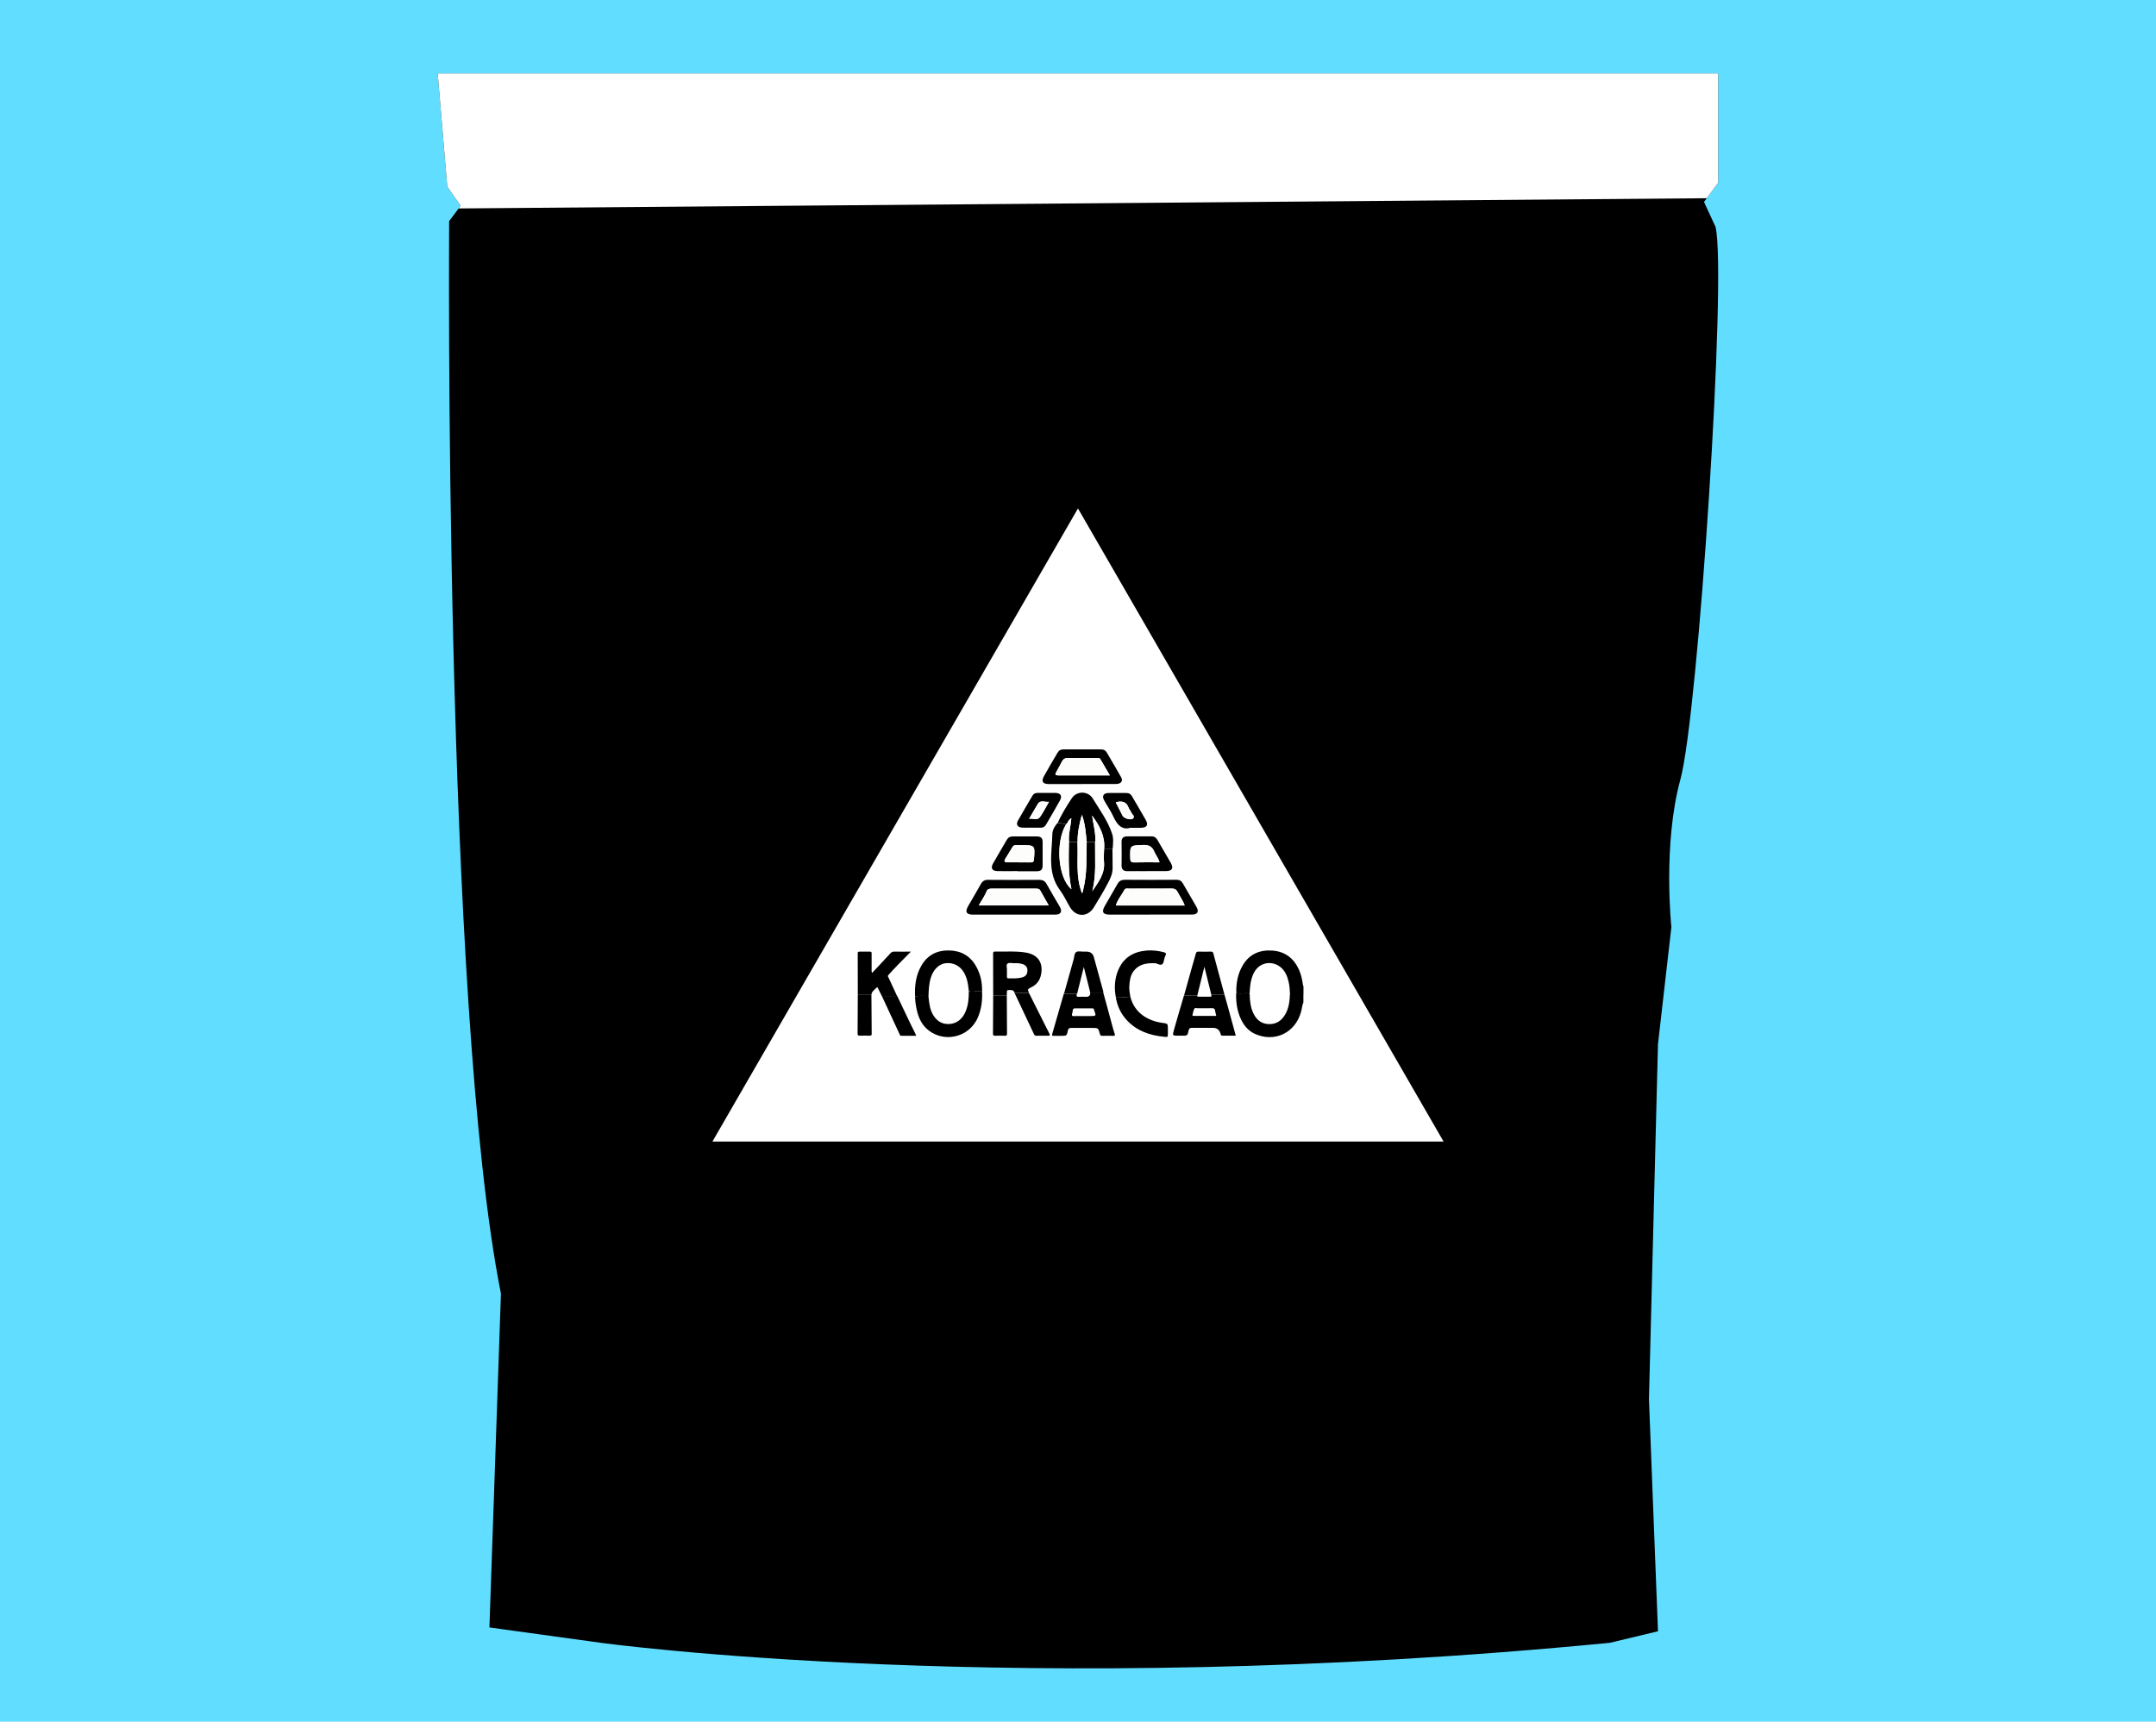 <?xml version="1.0" encoding="UTF-8"?>
<svg id="Layer_1" data-name="Layer 1" xmlns="http://www.w3.org/2000/svg" version="1.1" xmlns:xlink="http://www.w3.org/1999/xlink" viewBox="0 0 310.53 248">
  <defs>
    <style>
      .cls-1 {
        fill: #000;
      }

      .cls-1, .cls-2, .cls-3, .cls-4, .cls-5 {
        stroke-width: 0px;
      }

      .cls-2 {
        fill: none;
      }

      .cls-3 {
        fill: #61deff;
      }

      .cls-6 {
        clip-path: url(#clippath);
      }

      .cls-4 {
        fill: #fdfdfc;
      }

      .cls-5 {
        fill: #fff;
      }
    </style>
    <clipPath id="clippath">
      <path class="cls-2" d="M63.04,10.57l1.38,16.31,1.93,2.76-1.66,2.21s-.83,113.04,7.46,154.49l-1.66,48.09,16.03,2.21s60.25,8.29,145.37,0l6.91-1.66-1.3-33.44,1.3-51.13,1.93-16.86s-1.27-11.88,1.3-21.28,6.72-72.69,5.06-79.59l-1.66-3.59,2.04-2.76v-15.75H63.04Z"/>
    </clipPath>
  </defs>
  <rect class="cls-3" width="310.53" height="248"/>
  <g>
    <path class="cls-1" d="M63.04,10.57l1.38,16.31,1.93,2.76-1.66,2.21s-.83,113.04,7.46,154.49l-1.66,48.09,16.03,2.21s60.25,8.29,145.37,0l6.91-1.66-1.3-33.44,1.3-51.13,1.93-16.86s-1.27-11.88,1.3-21.28,6.72-72.69,5.06-79.59l-1.66-3.59,2.04-2.76v-15.75H63.04Z"/>
    <g class="cls-6">
      <polygon class="cls-5" points="256.05 28.47 54.59 30.12 54.59 -2.21 265.17 -2.21 256.05 28.47"/>
    </g>
    <polygon class="cls-5" points="155.26 73.24 102.61 164.44 207.92 164.44 155.26 73.24"/>
    <g>
      <g>
        <path class="cls-1" d="M178.07,143.05c-.05-1.44.21-2.82.96-4.06.96-1.58,2.44-2.19,4.24-2.06,1.79.13,3.04,1.08,3.79,2.68.33.7.48,1.45.6,2.21.01.08-.02.17.08.22v1.18c-.65,0-1.29,0-1.94,0-.03-.59-.06-1.18-.19-1.75-.21-.89-.54-1.72-1.32-2.27-1.17-.83-3.06-.65-3.83,1.23-.36.87-.44,1.79-.48,2.71-.63-.17-1.29.08-1.92-.09Z"/>
        <path class="cls-1" d="M178.07,143.05c.63.17,1.29-.08,1.92.09.02.99.11,1.96.55,2.86.44.89,1.11,1.47,2.15,1.52,1.1.05,1.88-.46,2.42-1.39.52-.9.64-1.9.68-2.91.65,0,1.29,0,1.94,0v1.18c-.2.43-.21.91-.34,1.36-.84,3.05-3.85,4.47-6.7,3.14-.92-.43-1.53-1.19-1.95-2.07-.55-1.19-.75-2.46-.69-3.77Z"/>
        <path class="cls-1" d="M158.9,142.97c.34,1.19.65,2.39.98,3.59.22.79.41,1.58.67,2.36.08.23.03.29-.21.29-.52-.01-1.05-.02-1.57,0-.24.01-.31-.1-.36-.3-.23-.84-.23-.84-1.11-.84-1,0-2.01.01-3.01,0-.3,0-.42.09-.48.38-.17.76-.18.76-.95.76-.37,0-.73,0-1.1,0-.21,0-.27-.04-.21-.26.56-1.93,1.11-3.87,1.67-5.8.63,0,1.26,0,1.89,0-.12.33-.04.48.35.44.32-.03.64,0,.97,0q.65,0,.59-.61c.62,0,1.25,0,1.87,0ZM156.06,146.36c.32,0,.65,0,.97,0,.86,0,.87,0,.57-.82-.04-.12-.02-.3-.27-.29-.83.02-1.67,0-2.5,0-.21,0-.3.09-.32.3-.01.15-.04.3-.09.45-.07.25-.05.39.28.37.45-.03.9,0,1.35,0Z"/>
        <path class="cls-1" d="M176.37,143.3c.16.56.32,1.12.47,1.68.38,1.39.76,2.78,1.15,4.21-.66,0-1.29,0-1.92,0-.23,0-.24-.15-.28-.29q-.23-.84-1.1-.84c-1,0-2,.01-3.01,0-.3,0-.42.09-.48.37-.17.77-.18.77-.99.76-.16,0-.31,0-.47,0-.87,0-.89,0-.66-.82.47-1.66.96-3.32,1.45-4.98.64,0,1.27,0,1.91,0,0,.09,0,.18.12.18.59,0,1.19,0,1.78,0,.23,0,.14-.15.12-.27.63,0,1.27,0,1.9,0ZM175.18,146.35c-.07-.29-.13-.53-.17-.78-.04-.23-.14-.35-.41-.34-.69.02-1.38,0-2.07.01-.18,0-.43-.1-.51.07-.14.28-.2.6-.27.91-.02.11.09.12.18.12,1.08,0,2.16,0,3.27,0Z"/>
        <path class="cls-1" d="M143.05,143.38c0-1.53-.01-3.06-.01-4.59,0-.48,0-.95,0-1.43,0-.17.02-.3.25-.29,1.49.04,2.99-.1,4.48.15,1.52.25,2.54,1.27,2.18,3.13-.18.91-.64,1.49-1.44,1.88-.53.26-.52.27-.3.81-.69,0-1.38,0-2.07,0-.14-.52-.56-.42-.93-.42-.16,0-.18.09-.18.22,0,.18-.02.36-.02.54-.65,0-1.31,0-1.96,0ZM145.03,139.75c0,.36,0,.64,0,.92,0,.13,0,.26.19.26.67,0,1.35.05,2.01-.14.55-.16.77-.49.75-1.06-.02-.46-.3-.76-.81-.89-.34-.08-.7-.11-1.05-.09-.35.02-.79-.15-1.02.07-.23.22-.03.67-.07.93Z"/>
        <path class="cls-1" d="M127.01,143.47c-.18-.36-.35-.72-.54-1.08-.04-.09-.09-.26-.23-.11-.29.31-.7.54-.73,1.03-.65,0-1.31,0-1.96,0,0-1.99,0-3.98-.01-5.97,0-.17.04-.26.23-.26.51,0,1.02.01,1.52,0,.27,0,.25.16.25.33,0,.76,0,1.51,0,2.27,0,.13-.04.28.08.46.46-.49.91-.96,1.35-1.44.42-.45.85-.9,1.26-1.36.16-.18.33-.27.58-.26.76.02,1.51,0,2.39,0-.71.72-1.35,1.36-1.98,2.01-.44.45-.86.92-1.28,1.38-.13.14,0,.26.05.38.4.88.81,1.75,1.22,2.63-.74,0-1.48,0-2.22,0Z"/>
        <path class="cls-1" d="M141.44,142.71c.08,1.33-.07,2.63-.6,3.86-1.29,3-5.19,3.79-7.51,1.48-.79-.79-1.15-1.83-1.36-2.92-.1-.52-.17-1.05-.17-1.58.63-.18,1.28-.05,1.92-.09,0,.1.02.2.03.29.1.91.21,1.82.75,2.61.5.74,1.16,1.15,2.08,1.15,1.14,0,2.03-.66,2.51-1.84.38-.93.45-1.9.45-2.88.23-.02.45-.14.69-.07.41.12.82.09,1.22-.02Z"/>
        <path class="cls-1" d="M133.72,143.47c-.64.03-1.29-.1-1.92.09-.08-1.58.11-3.11.93-4.5.89-1.52,2.28-2.2,4.03-2.15,1.7.05,3,.81,3.83,2.29.61,1.08.88,2.26.86,3.51-.41.11-.82.14-1.22.02-.25-.07-.46.04-.69.07-.01-.12-.02-.25-.04-.37-.08-.84-.25-1.65-.69-2.39-.59-.97-1.6-1.44-2.68-1.28-1.06.16-1.76,1.1-2.06,2.06-.27.87-.31,1.76-.34,2.65Z"/>
        <path class="cls-1" d="M176.37,143.3c-.63,0-1.27,0-1.9,0-.32-1.31-.64-2.61-1-4.04-.36,1.46-.69,2.79-1.02,4.13-.64,0-1.27,0-1.91,0,.41-1.45.81-2.91,1.22-4.36.15-.54.32-1.07.46-1.61.06-.24.14-.35.42-.34.59.02,1.19.01,1.78,0,.18,0,.29.05.33.23.54,2,1.08,4,1.62,6Z"/>
        <path class="cls-1" d="M158.9,142.97c-.62,0-1.25,0-1.87,0-.3-1.19-.6-2.38-.93-3.68-.34,1.37-.65,2.61-.96,3.85-.63,0-1.26,0-1.89,0,.46-1.65.92-3.31,1.39-4.96.1-.36.08-.85.37-1.04.26-.17.71-.05,1.08-.06.13,0,.25,0,.38,0q.86,0,1.08.8c.45,1.63.89,3.26,1.34,4.88.02.07.02.14.03.2Z"/>
        <path class="cls-1" d="M160.71,143.64c-.24-1.32-.18-2.63.34-3.88.76-1.83,2.22-2.69,4.15-2.84.84-.06,1.66.04,2.47.26.25.07.33.17.21.41-.03.06-.04.14-.07.2-.19.34-.13.84-.39,1.08-.3.28-.7-.11-1.08-.12-1.17-.04-2.26.11-3.04,1.1-.48.62-.58,1.35-.64,2.08-.05.55.05,1.09.14,1.63-.22.07-.44.07-.67.08-.47.03-.95-.09-1.42,0Z"/>
        <path class="cls-1" d="M160.71,143.64c.47-.09.95.03,1.42,0,.22-.02.45-.02.67-.08.59,2.37,2.55,3.5,4.6,3.78.8.11.81.09.81.89,0,.21,0,.42,0,.63,0,.53,0,.54-.52.49-2.05-.2-3.91-.82-5.36-2.36-.89-.95-1.42-2.07-1.62-3.35Z"/>
        <path class="cls-1" d="M146.14,143.05c.69,0,1.38,0,2.07,0,.97,1.94,1.94,3.88,2.92,5.82.13.25.1.34-.21.33-.54-.02-1.07,0-1.61,0-.17,0-.29-.03-.37-.2-.93-1.98-1.87-3.96-2.8-5.94Z"/>
        <path class="cls-1" d="M127.01,143.47c.74,0,1.48,0,2.22,0,.46.98.93,1.95,1.39,2.93.35.75.72,1.5,1.1,2.25.08.16.15.32.25.55-.75,0-1.45,0-2.14,0-.17,0-.21-.11-.26-.22-.85-1.83-1.7-3.67-2.55-5.5Z"/>
        <path class="cls-1" d="M123.55,143.3c.65,0,1.31,0,1.96,0,.01,1.88.02,3.75.04,5.63,0,.21-.09.26-.28.26-.48-.01-.96-.02-1.44,0-.24,0-.31-.07-.31-.31.02-1.86.02-3.73.03-5.59Z"/>
        <path class="cls-1" d="M143.05,143.38c.65,0,1.31,0,1.96,0,0,1.84.01,3.67.03,5.51,0,.24-.07.32-.31.31-.47-.02-.93-.02-1.4,0-.24,0-.31-.07-.31-.31.02-1.84.02-3.67.03-5.51Z"/>
      </g>
      <g>
        <path class="cls-1" d="M160.23,122.26c0,.94.01,1.87.02,2.81,0,.8-.33,1.5-.69,2.17-.62,1.18-1.31,2.32-2.01,3.46-.88,1.45-2.56,1.44-3.43-.01-.49-.82-.89-1.71-1.46-2.48-1.85-2.5-1.15-5.33-1.09-8.06.01-.57.32-1.12.72-1.58.43-.05.83.12,1.24.18-1.55,2.6-1.18,7.71.78,9.34-.48-2.32-.39-4.55-.36-6.78.41,0,.82,0,1.23,0,.12,2.46-.29,4.96.65,7.35.16-.13.13-.33.18-.51.58-2.25.45-4.56.5-6.85.4,0,.81,0,1.21,0-.04,2.35.2,4.72-.4,7.06.89-1.3,1.86-2.55,1.68-4.26-.06-.61,0-1.22.02-1.84.4,0,.8,0,1.2,0Z"/>
        <path class="cls-1" d="M165.59,131.75c-1.91,0-3.83,0-5.74,0-.99,0-1.22-.38-.73-1.24.61-1.07,1.24-2.12,1.84-3.19.24-.42.55-.59,1.04-.59,2.48.02,4.96.02,7.44,0,.43,0,.71.14.92.51.64,1.13,1.32,2.24,1.96,3.38.41.72.17,1.12-.66,1.12-2.02.01-4.05,0-6.07,0ZM170.64,130.44c-.26-.72-.69-1.3-1.01-1.93-.2-.38-.44-.53-.88-.52-2.05.02-4.1,0-6.14.01-.23,0-.52-.08-.66.18-.39.74-.98,1.38-1.23,2.25h9.92Z"/>
        <path class="cls-1" d="M146,131.75c-1.94,0-3.88,0-5.83,0-.99,0-1.21-.38-.72-1.24.61-1.07,1.25-2.12,1.84-3.19.24-.43.55-.59,1.04-.58,2.45.02,4.91.02,7.36,0,.49,0,.8.15,1.04.58.62,1.11,1.27,2.19,1.91,3.29.4.7.16,1.14-.66,1.14-2,.01-3.99,0-5.99,0ZM140.96,130.43h10.09c-.43-.75-.82-1.44-1.2-2.13-.16-.29-.41-.29-.69-.29-2.1,0-4.2,0-6.3,0-.32,0-.62.04-.74.36-.28.71-.74,1.33-1.15,2.07Z"/>
        <path class="cls-1" d="M160.23,122.26c-.4,0-.8,0-1.2,0,.15-1.78-.6-3.24-1.74-4.79.21,1.41.56,2.59.45,3.82-.4,0-.81,0-1.21,0-.14-1.27-.2-2.56-.7-3.93-.39,1.4-.64,2.65-.62,3.94-.41,0-.82,0-1.23,0-.13-1.13.25-2.23.33-3.44-.47.25-.48.66-.75.88-.41-.06-.81-.23-1.24-.18.58-1.26,1.3-2.45,2.07-3.6.72-1.06,2.33-1.04,3.01.07,1,1.65,2.17,3.22,2.78,5.08.23.69.13,1.43.08,2.15Z"/>
        <path class="cls-1" d="M155.81,112.94c-1.59,0-3.18,0-4.77,0-.85,0-1.09-.38-.69-1.11.63-1.15,1.31-2.27,1.97-3.4.19-.34.46-.48.86-.48,1.81.01,3.61.01,5.42,0,.36,0,.62.12.8.43.69,1.2,1.41,2.39,2.09,3.6.29.52-.03.94-.73.95-1.64.01-3.29,0-4.93,0ZM159.85,111.69c-.5-.85-.94-1.6-1.38-2.35-.12-.2-.33-.14-.51-.14-1.4,0-2.8.01-4.19-.01-.38,0-.61.16-.78.45-.29.51-.54,1.04-.84,1.55-.23.38-.16.51.28.51,2.42,0,4.84,0,7.42,0Z"/>
        <path class="cls-1" d="M146.55,125.48c-.97,0-1.94.02-2.91,0-.73-.02-.98-.42-.63-1.06.65-1.17,1.35-2.31,2.01-3.46.2-.34.47-.48.86-.47,1.16.01,2.32.01,3.48,0,.54,0,.81.23.81.77,0,1.15,0,2.3,0,3.46,0,.53-.26.78-.8.78-.94,0-1.89,0-2.83,0ZM146.76,124.22c.56,0,1.13-.01,1.69,0,.34.01.45-.1.47-.45.15-2.03.16-2.03-1.85-2.03-.24,0-.48,0-.73,0-.2,0-.37.04-.48.22-.36.59-.73,1.17-1.08,1.76-.18.3-.14.5.28.49.56-.01,1.13,0,1.69,0Z"/>
        <path class="cls-1" d="M165.19,125.49c-.92,0-1.84-.02-2.75,0-.6.01-.91-.21-.9-.84.02-1.13.02-2.25,0-3.38,0-.55.26-.79.79-.79,1.19,0,2.37,0,3.56,0,.41,0,.64.21.83.53.64,1.1,1.29,2.2,1.92,3.31.42.75.18,1.15-.7,1.16-.92.01-1.83,0-2.75,0ZM167.01,124.22c-.17-.62-.55-1.05-.76-1.55-.31-.73-.79-.98-1.61-.95-1.9.07-1.89.02-1.85,1.91,0,.44.11.61.58.6,1.18-.03,2.36-.01,3.64-.01Z"/>
        <path class="cls-1" d="M162.88,119.22c-1.27.42-1.99-.41-2.54-1.63-.36-.8-.89-1.53-1.31-2.3-.34-.63-.1-1.05.62-1.06.86-.02,1.73,0,2.59,0,.37,0,.61.14.79.45.67,1.16,1.36,2.3,2.01,3.46.38.68.14,1.07-.64,1.1-.43.02-.86,0-1.53,0ZM160.7,115.56c.36.7.67,1.34,1,1.97.19.36,1.2.65,1.48.38.36-.35-.14-.58-.24-.87-.09-.25-.3-.45-.39-.69-.32-.89-.97-1.01-1.85-.79Z"/>
        <path class="cls-1" d="M148.54,119.22c-.43,0-.86.02-1.29,0-.68-.03-.96-.44-.64-1,.68-1.22,1.4-2.41,2.1-3.61.17-.29.41-.39.74-.39.86,0,1.73-.01,2.59,0,.72.02.98.43.64,1.06-.66,1.19-1.35,2.35-2.03,3.53-.18.31-.45.43-.81.42-.43-.02-.86,0-1.29,0ZM148.22,117.95c.63-.09,1.2.26,1.56-.24.47-.66.84-1.4,1.31-2.21-.64.08-1.23-.31-1.62.32-.4.65-.77,1.32-1.25,2.14Z"/>
        <path class="cls-4" d="M155.2,121.3c-.02-1.29.23-2.54.62-3.94.5,1.37.56,2.66.7,3.93-.05,2.29.08,4.59-.5,6.85-.05.18-.02.38-.18.51-.94-2.39-.53-4.89-.65-7.35Z"/>
        <path class="cls-4" d="M153.55,118.74c.27-.21.29-.63.75-.88-.08,1.21-.46,2.31-.33,3.44-.04,2.23-.13,4.46.36,6.78-1.96-1.64-2.33-6.75-.78-9.34Z"/>
        <path class="cls-4" d="M157.74,121.3c.11-1.23-.24-2.42-.45-3.82,1.15,1.55,1.89,3.01,1.74,4.79,0,.61-.08,1.23-.02,1.84.18,1.71-.79,2.95-1.68,4.26.61-2.33.37-4.7.4-7.06Z"/>
        <path class="cls-4" d="M170.64,130.44h-9.92c.25-.87.84-1.51,1.23-2.25.14-.27.42-.18.66-.18,2.05,0,4.1,0,6.14-.01.44,0,.68.14.88.52.32.63.75,1.2,1.01,1.93Z"/>
        <path class="cls-4" d="M140.96,130.43c.41-.74.87-1.35,1.15-2.07.12-.32.42-.36.74-.36,2.1,0,4.2,0,6.3,0,.28,0,.53,0,.69.29.38.69.78,1.38,1.2,2.13h-10.09Z"/>
        <path class="cls-4" d="M159.85,111.69c-2.59,0-5.01,0-7.42,0-.45,0-.51-.13-.28-.51.3-.5.55-1.03.84-1.55.17-.29.4-.46.78-.45,1.4.02,2.8,0,4.19.01.18,0,.4-.05.51.14.44.74.88,1.49,1.38,2.35Z"/>
        <path class="cls-4" d="M146.76,124.22c-.56,0-1.13,0-1.69,0-.42,0-.46-.19-.28-.49.35-.59.72-1.17,1.08-1.76.11-.18.28-.23.48-.22.24,0,.48,0,.73,0,2.02,0,2.01,0,1.85,2.03-.03.35-.14.46-.47.45-.56-.02-1.13,0-1.69,0Z"/>
        <path class="cls-4" d="M167.01,124.22c-1.27,0-2.45-.02-3.64.01-.47.01-.57-.16-.58-.6-.04-1.89-.05-1.84,1.85-1.91.82-.03,1.3.21,1.61.95.21.51.6.94.76,1.55Z"/>
        <path class="cls-4" d="M160.7,115.56c.88-.22,1.54-.1,1.85.79.09.25.3.45.39.69.1.29.6.52.24.87-.28.27-1.29-.02-1.48-.38-.33-.63-.65-1.27-1-1.97Z"/>
        <path class="cls-4" d="M148.22,117.95c.47-.82.85-1.48,1.25-2.14.39-.64.98-.24,1.62-.32-.47.81-.84,1.55-1.31,2.21-.35.5-.93.16-1.56.24Z"/>
      </g>
    </g>
  </g>
</svg>